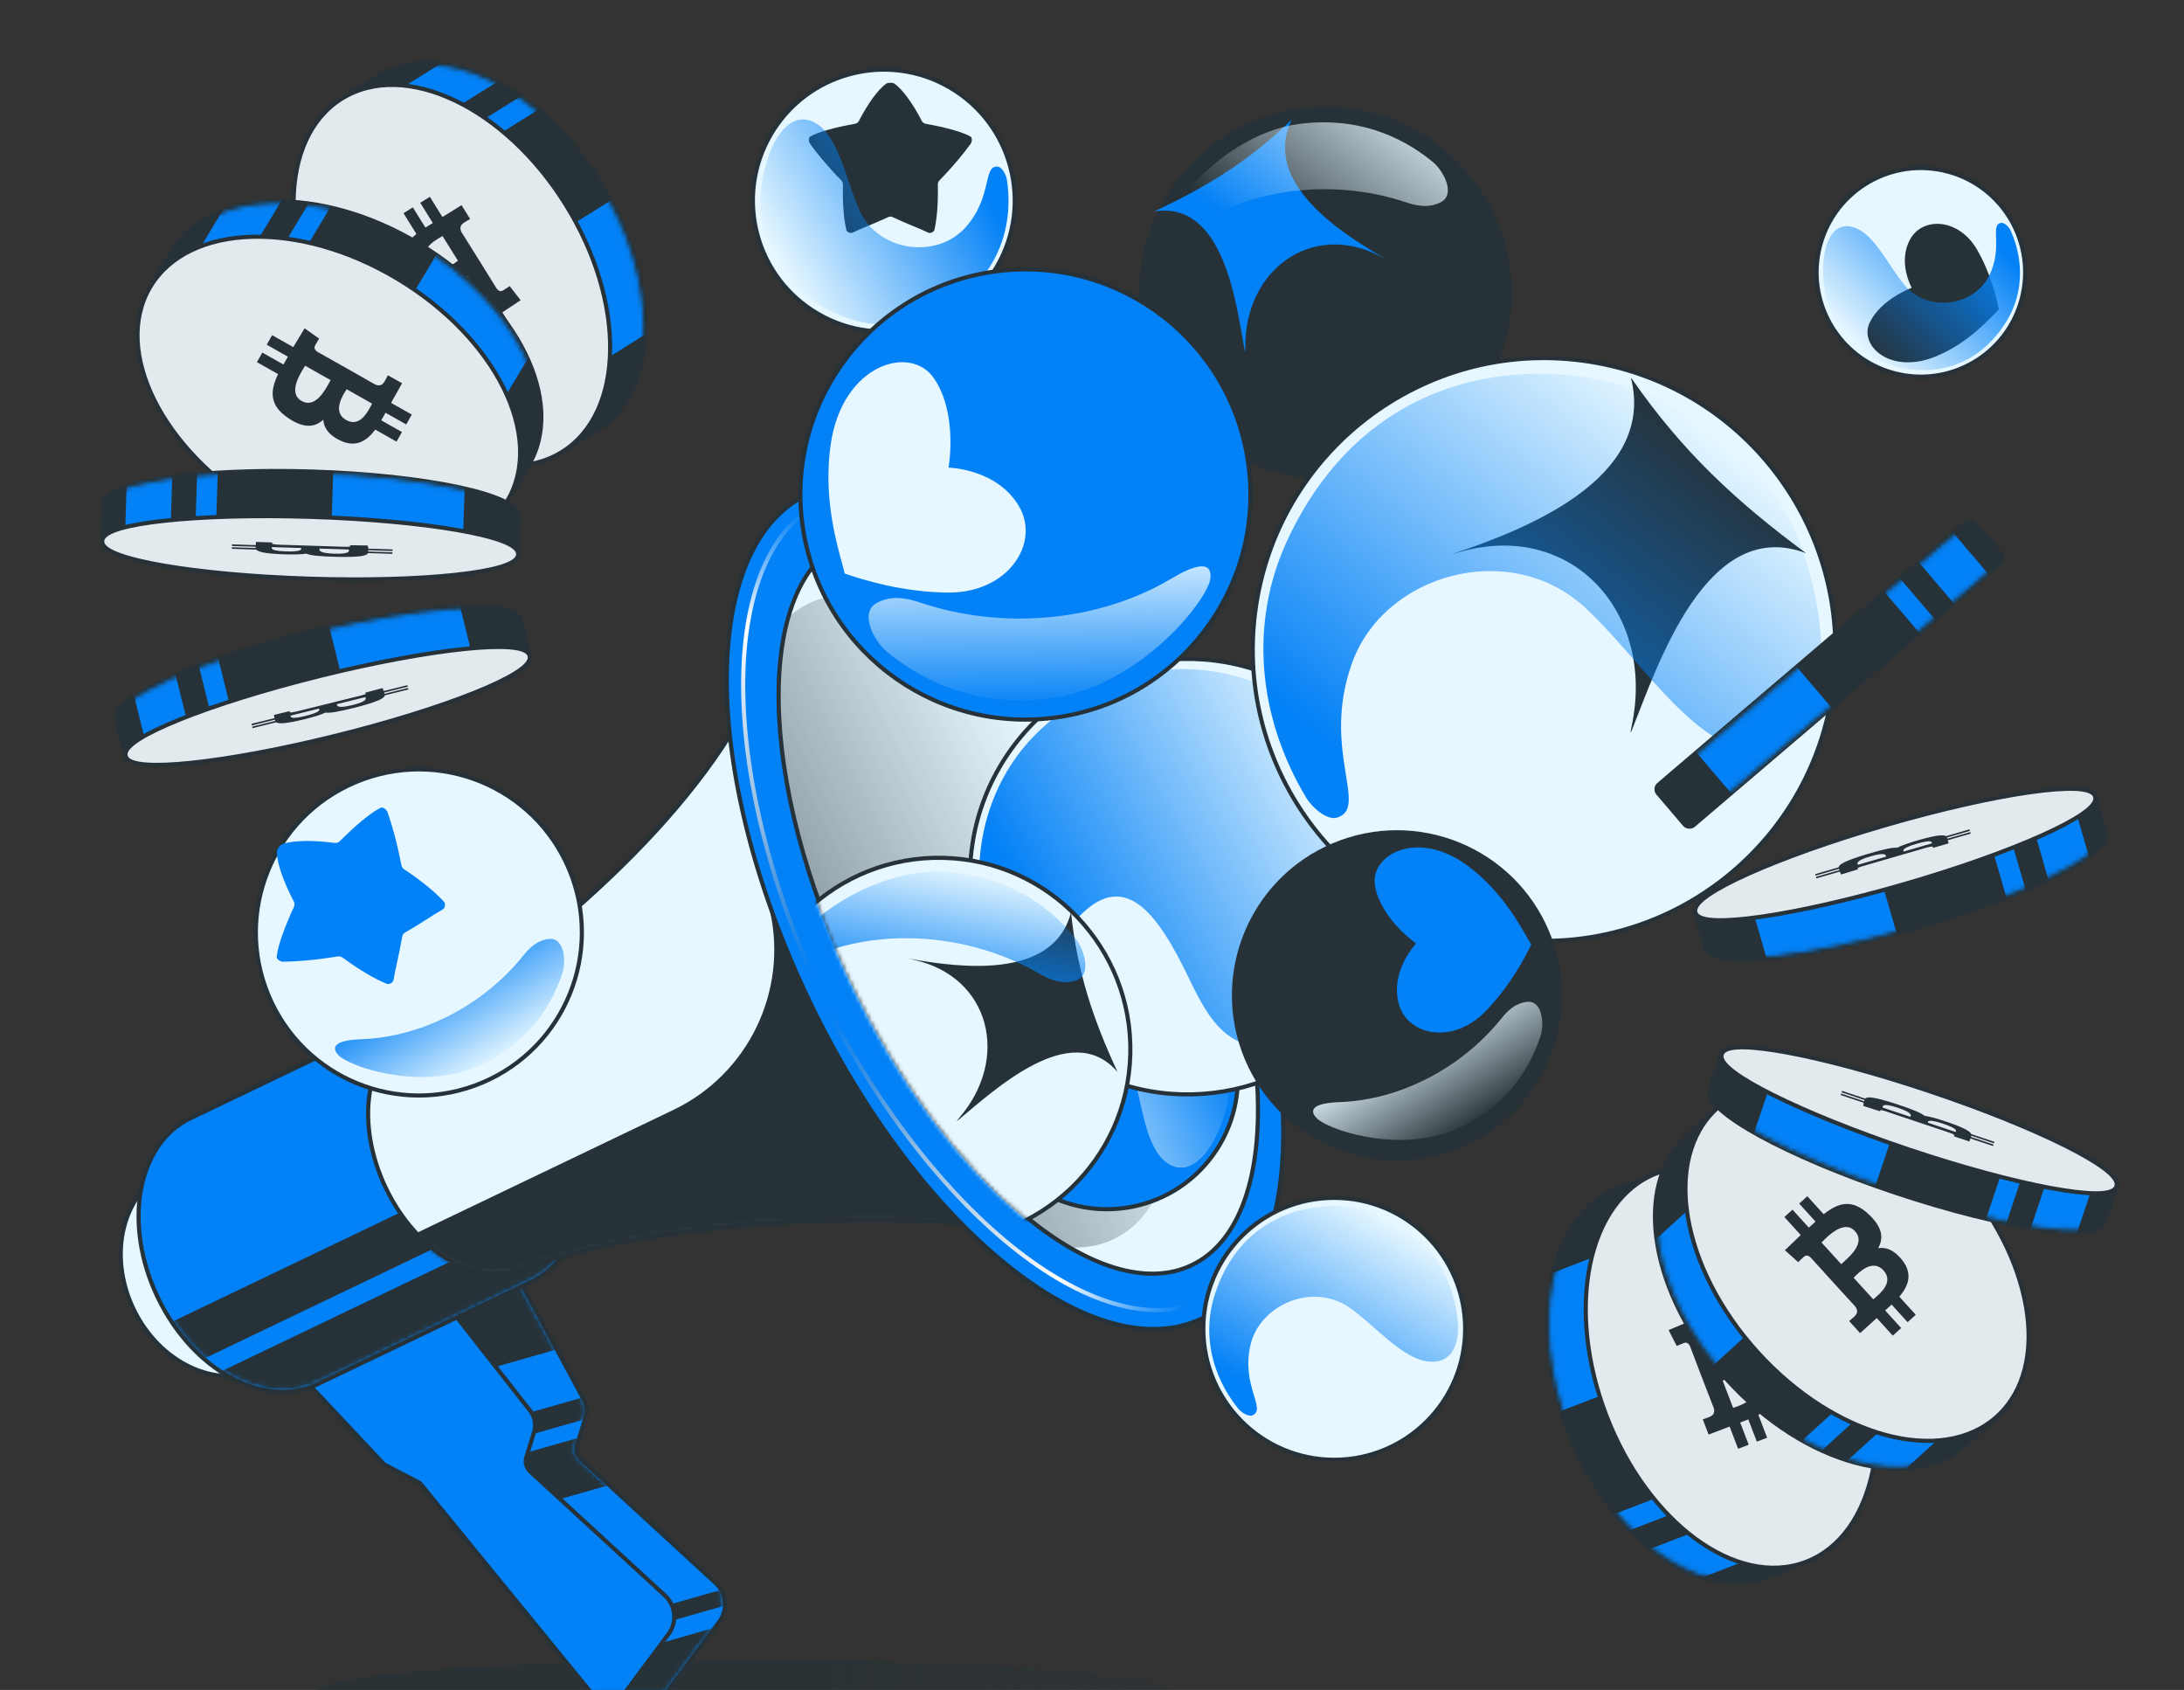 <svg width="530" height="410" viewBox="0 0 530 410" fill="none" xmlns="http://www.w3.org/2000/svg">
<rect x="0" y="0" width="530" height="410" fill="#333333" stroke="none"/>
<g clip-path="url(#clip0_10580_9755)">
<g style="mix-blend-mode:plus-darker" opacity="0.6">
<ellipse cx="7.809" cy="104.118" rx="7.809" ry="104.118" transform="matrix(5.96615e-08 1 1 -5.96615e-08 76.564 402.71)" fill="url(#paint0_linear_10580_9755)"/>
</g>
<g style="mix-blend-mode:plus-darker" opacity="0.1">
<path d="M369.395 389.695C383.622 389.695 396.234 390.534 404.049 391.825C409.013 392.646 414.393 393.283 419.408 392.877C423.878 392.514 429.571 392.297 435.77 392.297C450.145 392.297 461.8 393.463 461.8 394.901C461.799 396.338 450.145 397.503 435.77 397.503C429.572 397.503 423.88 397.286 419.41 396.924C414.394 396.517 409.012 397.155 404.047 397.976C396.231 399.268 383.621 400.107 369.395 400.107C345.676 400.107 326.447 397.776 326.447 394.901C326.447 392.026 345.675 389.695 369.395 389.695Z" fill="url(#paint1_linear_10580_9755)"/>
</g>
<circle cx="321.627" cy="71.037" r="44.69" transform="rotate(-9.957 321.627 71.037)" fill="#263238" stroke="#263238"/>
<path d="M313.402 29.161C306.167 44.479 325.835 56.771 335.886 62.595C336.172 62.759 336.181 62.792 336.169 62.774C335.921 62.648 335.635 62.484 335.109 62.226C318.348 53.47 301.94 65.481 302.204 84.422C302.207 84.939 302.208 85.837 302.028 84.842C300.056 74.165 297.102 48.494 280.064 51.316C292.86 45.314 302.861 39.221 313.343 29.15L313.402 29.161Z" fill="#0381F6"/>
<path d="M315.595 30.033C331.701 28.025 342.472 34.969 347.787 39.36C350.111 41.28 353.56 47.222 349.459 49.158C346.622 50.498 343.87 49.984 341.049 49.04C325.051 43.687 305.978 45.108 291.329 53.839C281.816 59.509 283.641 53.447 283.896 52.801C286.253 46.816 299.311 32.063 315.595 30.033Z" fill="url(#paint2_linear_10580_9755)"/>
<path d="M122.21 304.391L122.302 304.357C122.52 304.301 122.756 304.399 122.866 304.604L141.652 339.522L141.78 339.777C142.353 340.982 142.488 342.35 142.159 343.642L142.081 343.918L140.052 350.508C139.665 351.767 140.035 353.138 141.005 354.03L173.673 384.071L173.915 384.304C176.268 386.682 176.615 390.399 174.745 393.173L174.551 393.447L160.44 412.375C160.376 412.461 160.285 412.525 160.182 412.556L148.147 416.149C147.924 416.215 147.683 416.118 147.569 415.915L114.181 356.774L105.628 352.317C105.571 352.287 105.519 352.245 105.477 352.196L82 324.345C81.9 324.227 81.861 324.07 81.894 323.919C81.926 323.767 82.027 323.639 82.167 323.573L122.21 304.391Z" fill="#0381F6" stroke="#263238" stroke-linejoin="round"/>
<mask id="mask0_10580_9755" style="mask-type:alpha" maskUnits="userSpaceOnUse" x="82" y="304" width="94" height="112">
<path d="M122.214 305.497L140.773 339.995C141.334 341.039 141.482 342.253 141.191 343.396L141.128 343.623L139.098 350.212C138.629 351.738 139.021 353.39 140.105 354.541L140.331 354.764L172.998 384.806C175.201 386.833 175.576 390.156 173.918 392.614L173.751 392.848L159.739 411.643L148.245 415.074L114.982 356.155L114.909 356.025L114.778 355.957L106.179 351.474L83.183 324.194L122.214 305.497Z" fill="#00AAFF" stroke="#263238"/>
</mask>
<g mask="url(#mask0_10580_9755)">
<rect x="124.678" y="353.835" width="24.749" height="12.059" transform="rotate(-15.946 124.678 353.835)" fill="#263238" stroke="#263238"/>
<rect x="159.21" y="390.74" width="20.075" height="2.918" transform="rotate(-15.946 159.21 390.74)" fill="#263238" stroke="#263238"/>
<rect x="138.333" y="405.437" width="39.428" height="13.539" transform="rotate(-15.946 138.333 405.437)" fill="#263238" stroke="#263238"/>
<rect x="120.403" y="345.548" width="24.899" height="4.224" transform="rotate(-15.946 120.403 345.548)" fill="#263238" stroke="#263238"/>
<rect x="102.228" y="311.132" width="38.177" height="24.15" transform="rotate(-15.946 102.228 311.132)" fill="#263238" stroke="#263238"/>
</g>
<path d="M107.415 315.821L107.496 315.791C107.688 315.737 107.898 315.802 108.024 315.963L128.636 342.228L128.844 342.509C129.77 343.85 130.079 345.523 129.696 347.107L129.603 347.445L127.736 353.511C127.349 354.77 127.719 356.14 128.689 357.032L161.357 387.075L161.599 387.308C163.951 389.686 164.299 393.403 162.428 396.176L162.235 396.45L148.124 415.378C148.032 415.501 147.888 415.575 147.734 415.579C147.58 415.582 147.433 415.515 147.336 415.396L101.905 359.799L93.312 355.32C93.263 355.294 93.218 355.26 93.18 355.219L72.523 333.258C72.414 333.141 72.367 332.98 72.396 332.823C72.425 332.667 72.527 332.533 72.671 332.464L107.415 315.821Z" fill="#0381F6" stroke="#263238" stroke-linejoin="round"/>
<path d="M40.777 284.029C51.836 278.732 65.849 285.337 72.16 298.51C78.47 311.683 74.835 326.743 63.776 332.041C52.717 337.339 38.703 330.733 32.392 317.56C26.082 304.387 29.718 289.327 40.777 284.029Z" fill="#E6F7FF" stroke="#263238"/>
<path d="M98.063 246.448C104.586 243.323 112.205 244.175 119.219 247.994C126.234 251.813 132.683 258.615 136.93 267.481C141.176 276.346 142.435 285.634 141.015 293.493C139.595 301.352 135.484 307.823 128.961 310.948L77.14 335.772C70.617 338.897 62.998 338.044 55.984 334.226C48.97 330.407 42.521 323.605 38.274 314.74C34.028 305.875 32.769 296.586 34.189 288.727C35.609 280.868 39.719 274.397 46.242 271.272L98.063 246.448Z" fill="#0381F6" stroke="#263238"/>
<mask id="mask1_10580_9755" style="mask-type:alpha" maskUnits="userSpaceOnUse" x="34" y="245" width="108" height="93">
<path d="M46.676 272.173L98.497 247.349C104.658 244.398 111.932 245.163 118.743 248.872C125.554 252.58 131.864 259.215 136.03 267.912C140.196 276.608 141.411 285.683 140.033 293.314C138.654 300.946 134.691 307.094 128.531 310.045L76.71 334.869C70.549 337.82 63.275 337.054 56.464 333.346C49.654 329.638 43.344 323.004 39.178 314.307C35.012 305.61 33.796 296.535 35.175 288.904C36.554 281.272 40.515 275.124 46.676 272.173Z" fill="#00AAFF" stroke="#263238"/>
</mask>
<g mask="url(#mask1_10580_9755)">
<rect x="40.177" y="321.993" width="76.048" height="10.407" transform="rotate(-25.596 40.177 321.993)" fill="#263238" stroke="#263238"/>
<rect x="48.422" y="335.782" width="115.226" height="21.2" transform="rotate(-25.596 48.422 335.782)" fill="#263238" stroke="#263238"/>
</g>
<path d="M234.959 296.789L234.089 296.715C213.997 295.015 164.508 294.785 127.243 307.429C121.693 310.074 115.154 309.181 109.102 305.702C103.037 302.215 97.411 296.109 93.634 288.224C89.857 280.339 88.625 272.128 89.709 265.216C90.79 258.318 94.194 252.662 99.736 249.994C117.023 239.782 156.704 211.131 177.289 178.178L177.77 177.406L234.959 296.789Z" fill="#E6F7FF" stroke="#263238"/>
<mask id="mask2_10580_9755" style="mask-type:alpha" maskUnits="userSpaceOnUse" x="88" y="176" width="148" height="134">
<path d="M234.95 296.789L234.08 296.715C213.989 295.014 164.5 294.784 127.235 307.429C121.684 310.073 115.146 309.18 109.094 305.701C103.029 302.214 97.403 296.108 93.626 288.223C89.849 280.338 88.616 272.128 89.7 265.216C90.782 258.318 94.185 252.661 99.727 249.994C117.014 239.782 156.696 211.13 177.28 178.177L177.762 177.405L234.95 296.789Z" fill="#00AAFF" stroke="#263238"/>
</mask>
<g mask="url(#mask2_10580_9755)">
<path d="M243.667 303.878L106.073 320.958L96.854 301.713L163.632 269.725C182.009 260.921 191.798 240.592 187.321 220.8L187.096 219.859L183.801 206.649L243.667 303.878Z" fill="#263238" stroke="#263238"/>
</g>
<path d="M196.005 119.893C209.29 113.529 226.623 119.192 243.811 133.147C261.033 147.129 278.266 169.547 291.455 197.08C304.644 224.613 311.314 252.093 311.416 274.275C311.519 296.416 305.068 313.471 291.784 319.835C278.499 326.199 261.166 320.536 243.978 306.581C226.756 292.599 209.523 270.18 196.333 242.647C183.144 215.114 176.475 187.635 176.372 165.453C176.27 143.312 182.72 126.257 196.005 119.893Z" fill="#0381F6" stroke="#263238"/>
<path d="M205.017 131.164C215.955 125.924 230.626 130.769 245.606 143.205C260.549 155.612 275.635 175.454 287.296 199.796C298.957 224.138 304.963 248.328 305.266 267.748C305.57 287.215 300.15 301.684 289.212 306.924C278.274 312.163 263.602 307.319 248.623 294.882C233.68 282.475 218.594 262.634 206.933 238.292C195.273 213.95 189.266 189.759 188.963 170.339C188.659 150.872 194.079 136.403 205.017 131.164Z" fill="#E6F7FF" stroke="#263238"/>
<path d="M190.598 150.464C192.297 148.756 194.219 147.369 196.365 146.341C216.855 136.526 250.009 163.107 270.418 205.712C290.827 248.316 290.762 290.811 270.273 300.626C266.669 302.352 262.672 302.953 258.423 302.538C240.309 291.566 220.814 268.409 206.491 238.508C190.377 204.869 185.016 171.479 190.598 150.464Z" fill="url(#paint3_linear_10580_9755)"/>
<path d="M200.263 243.659C173.934 188.696 173.682 134.036 199.7 121.572" stroke="url(#paint4_linear_10580_9755)" stroke-linecap="round"/>
<path d="M197.731 238.359C224.06 293.322 266.496 327.775 292.514 315.311" stroke="url(#paint5_linear_10580_9755)" stroke-linecap="round"/>
<circle cx="214.48" cy="48.67" r="31.772" transform="rotate(-149.963 214.48 48.67)" fill="#E6F7FF" stroke="#263238"/>
<path d="M217.06 20.29C219.094 21.73 221.554 25.198 223.714 29.367C223.889 29.705 224.234 29.955 224.628 30.03C229.41 30.888 233.523 31.977 235.545 33.148C235.952 33.392 235.908 34.4 235.57 34.869C233.905 37.179 231.288 40.378 227.996 43.752C227.727 44.028 227.57 44.416 227.583 44.779C227.695 49.248 227.376 53.035 226.763 55.752C226.637 56.316 225.736 56.679 225.266 56.447C222.994 55.352 220.196 54.35 216.546 52.647C216.252 52.51 215.889 52.51 215.595 52.647C211.945 54.35 209.154 55.345 206.875 56.447C206.406 56.679 205.504 56.322 205.379 55.752C204.759 53.042 204.446 49.248 204.559 44.779C204.565 44.416 204.409 44.028 204.146 43.752C200.847 40.378 198.236 37.179 196.565 34.863C196.233 34.394 196.183 33.386 196.59 33.142C198.612 31.971 202.731 30.888 207.507 30.024C207.895 29.955 208.246 29.705 208.421 29.361C210.581 25.192 213.047 21.724 215.075 20.284C215.489 20.009 216.64 20.009 217.054 20.284L217.06 20.29Z" fill="#263238"/>
<path d="M242.118 40.431C243.196 40.536 244.173 42.383 244.369 43.699C245.902 54.004 242.687 63.634 235.743 70.073C221.237 83.526 204.665 79.429 194.583 70.908C189.053 66.235 185.888 58.386 185.041 54.48C183.382 46.831 185.985 37.266 188.852 33.024C191.719 28.782 194.983 28.005 198.226 30.06C203.831 33.611 205.469 44.495 208.746 51.358C213.428 61.163 227.359 62.845 234.244 55.233C240.94 47.832 238.458 40.072 242.118 40.431Z" fill="url(#paint6_linear_10580_9755)"/>
<circle cx="323.786" cy="322.382" r="31.772" fill="#E6F7FF" stroke="#263238"/>
<path d="M303.984 343.35C302.998 343.798 301.228 342.688 300.4 341.647C293.914 333.493 291.877 323.547 294.665 314.497C300.49 295.59 316.887 290.841 329.88 293.171C337.006 294.449 343.676 299.659 346.364 302.616C351.629 308.408 354.163 317.991 353.805 323.099C353.446 328.206 351.01 330.512 347.174 330.357C340.543 330.088 333.678 321.486 327.405 317.185C318.444 311.04 305.542 316.558 303.391 326.593C301.3 336.353 307.333 341.828 303.984 343.35Z" fill="url(#paint7_linear_10580_9755)"/>
<circle cx="268.626" cy="261.595" r="31.772" transform="rotate(36.108 268.626 261.595)" fill="#0381F6" stroke="#263238"/>
<path d="M240.272 266.865C239.212 266.646 238.435 264.706 238.38 263.377C237.945 252.967 242.161 243.732 249.746 238.063C265.594 226.22 281.64 232.047 290.764 241.586C295.769 246.818 298.086 254.958 298.515 258.931C299.356 266.713 295.756 275.949 292.456 279.864C289.157 283.779 285.829 284.207 282.822 281.82C277.623 277.695 277.146 266.7 274.613 259.529C270.995 249.283 257.319 246.138 249.668 252.978C242.227 259.63 243.874 267.609 240.272 266.865Z" fill="url(#paint8_linear_10580_9755)"/>
<circle cx="466.147" cy="66.073" r="25.304" transform="rotate(-165 466.147 66.073)" fill="#E6F7FF" stroke="#263238"/>
<path d="M463.573 57.996C460.424 63.622 463.922 69.817 463.922 69.817C463.922 69.817 456.408 72.583 453.712 78.3C451.078 83.855 458.728 90.948 469.673 86.506C477.978 83.141 483.078 76.943 485.07 75.07C484.497 72.209 483.106 66.33 479.769 60.55C475.368 52.938 466.638 52.522 463.573 57.996Z" fill="#263238"/>
<path d="M485.623 54.075C486.471 53.934 487.599 55.147 488.02 56.115C491.315 63.693 490.834 71.732 486.84 78.093C478.496 91.382 464.959 91.654 455.483 87.202C450.285 84.76 446.245 79.399 444.793 76.582C441.948 71.064 441.974 63.202 443.297 59.362C444.62 55.523 446.96 54.256 449.867 55.163C454.892 56.73 458.386 64.73 462.308 69.312C467.913 75.86 478.93 74.281 482.638 67.034C486.244 59.986 482.746 54.553 485.623 54.075Z" fill="url(#paint9_linear_10580_9755)"/>
<circle cx="437.126" cy="323.298" r="19.905" transform="rotate(-48.727 437.126 323.298)" fill="#0381F6" stroke="#263238"/>
<path d="M454.516 311.69C454.598 313.291 453.824 315.912 452.577 318.661C452.476 318.884 452.486 319.157 452.605 319.386C454.073 322.143 455.158 324.654 455.37 326.141C455.409 326.443 454.882 326.822 454.511 326.838C452.682 326.915 450.026 326.865 447.012 326.543C446.766 326.516 446.508 326.592 446.329 326.742C444.116 328.576 442.076 329.921 440.46 330.691C440.125 330.852 439.584 330.541 439.514 330.211C439.164 328.628 438.557 326.816 437.967 324.296C437.919 324.092 437.775 323.909 437.588 323.815C435.277 322.648 433.664 321.634 432.202 320.921C431.898 320.775 431.72 320.178 431.958 319.889C433.081 318.498 434.873 316.832 437.176 315.111C437.361 314.97 437.495 314.737 437.53 314.495C437.923 311.487 438.501 308.896 439.006 307.131C439.112 306.777 439.601 306.351 439.886 306.459C441.281 307.015 443.466 308.665 445.801 310.735C445.99 310.904 446.256 310.981 446.5 310.933C449.465 310.366 452.197 310.233 453.731 310.686C454.034 310.785 454.492 311.367 454.517 311.685L454.516 311.69Z" fill="#263238"/>
<path d="M438.798 341.118C438.603 341.761 437.361 342.132 436.537 342.092C430.079 341.779 424.607 338.658 421.527 333.653C415.094 323.198 419.591 313.606 425.996 308.501C429.509 305.7 434.669 304.723 437.149 304.679C442.005 304.595 447.511 307.336 449.747 309.593C451.982 311.851 452.06 313.931 450.418 315.657C447.578 318.639 440.756 318.32 436.183 319.485C429.648 321.149 426.94 329.424 430.741 334.535C434.436 339.505 439.459 338.933 438.798 341.118Z" fill="url(#paint10_linear_10580_9755)"/>
<circle cx="288.217" cy="212.686" r="52.817" transform="rotate(30 288.217 212.686)" fill="#E6F7FF" stroke="#263238"/>
<path d="M241.989 226.5C240.186 226.325 238.549 223.236 238.22 221.036C235.644 203.797 241.013 187.683 252.622 176.903C276.875 154.382 304.605 161.218 321.481 175.462C330.737 183.274 336.04 196.402 337.462 202.935C340.245 215.73 335.9 231.734 331.109 238.834C326.317 245.934 317.946 256.017 308.063 254.712C297.895 253.369 294.139 249.073 288.65 237.595C280.806 221.196 272.703 210.346 261.193 223.087C249.999 235.477 248.113 227.096 241.989 226.5Z" fill="url(#paint11_linear_10580_9755)"/>
<circle cx="374.709" cy="157.571" r="70.692" transform="rotate(7.572 374.709 157.571)" fill="#E6F7FF" stroke="#263238"/>
<path d="M395.81 91.756C401.917 116.43 369.346 128.689 352.837 134.281C352.367 134.438 352.345 134.483 352.367 134.46C352.77 134.348 353.24 134.192 354.09 133.968C381.337 126.049 401.917 148.576 395.922 176.36C395.765 177.12 395.497 178.44 396.056 177.031C402.118 161.908 414.064 125.02 438.291 134.214C421.245 121.597 408.337 109.674 395.9 91.756L395.81 91.756Z" fill="#263238"/>
<path d="M324.448 198.366C322.122 199.071 318.511 196.079 316.976 193.518C304.957 173.457 303.367 150.724 312.247 131.413C330.798 91.069 368.688 85.352 396.907 94.379C412.385 99.33 425.683 112.896 430.789 120.27C440.791 134.714 443.595 156.786 441.287 168.044C438.978 179.302 432.876 183.713 424.387 182.232C409.713 179.673 396.982 158.503 384.298 147.078C366.177 130.755 335.838 139.215 328.084 160.909C320.545 182.004 332.348 195.97 324.448 198.366Z" fill="url(#paint12_linear_10580_9755)"/>
<circle cx="39.04" cy="39.04" r="39.54" transform="matrix(0.922 -0.388 -0.388 -0.922 318.162 292.62)" fill="#263238" stroke="#263238"/>
<path d="M339.429 243.457C337.326 235.463 343.655 228.896 343.655 228.896C343.655 228.896 335.216 223.052 333.705 215.091C332.217 207.35 343.988 201.001 356.149 210.026C365.377 216.868 369.719 226.197 371.591 229.162C369.961 232.529 366.348 239.38 360.352 245.483C352.447 253.52 341.477 251.234 339.429 243.457Z" fill="#0381F6"/>
<path d="M354.443 273.47C367.369 267.263 372.052 256.955 373.902 251.152C374.711 248.614 374.433 242.552 370.461 243.073C367.713 243.434 365.913 245.131 364.269 247.181C354.942 258.805 340.091 266.867 325.034 267.383C315.256 267.717 319.509 271.349 320.008 271.707C324.62 275.027 341.374 279.746 354.443 273.47Z" fill="url(#paint13_linear_10580_9755)"/>
<circle cx="39.04" cy="39.04" r="39.54" transform="matrix(0.922 -0.388 -0.388 -0.922 80.799 277.361)" fill="#E6F7FF" stroke="#263238"/>
<path d="M68.476 204.802C71.136 203.844 75.959 203.807 81.239 204.504C81.667 204.56 82.123 204.402 82.449 204.084C86.351 200.192 90.034 197.073 92.435 195.952C92.926 195.732 93.835 196.427 94.053 197.046C95.121 200.094 96.398 204.604 97.399 209.857C97.481 210.287 97.74 210.684 98.086 210.908C102.317 213.704 105.633 216.459 107.762 218.793C108.205 219.275 107.957 220.35 107.437 220.636C104.943 222.039 102.196 223.992 98.243 226.281C97.924 226.466 97.688 226.803 97.625 227.166C96.841 231.666 95.954 234.91 95.5 237.744C95.411 238.331 94.494 238.938 93.883 238.685C90.959 237.502 87.227 235.331 83.143 232.325C82.809 232.084 82.346 231.978 81.919 232.043C76.64 232.922 71.97 233.274 68.73 233.326C68.078 233.33 67.108 232.722 67.145 232.185C67.369 229.545 69.035 225.01 71.331 220.006C71.519 219.601 71.514 219.112 71.307 218.725C68.831 214.011 67.206 209.465 67.183 206.644C67.195 206.081 67.942 205.01 68.466 204.804L68.476 204.802Z" fill="#0381F6"/>
<path d="M117.079 258.21C130.005 252.003 134.689 241.696 136.539 235.892C137.348 233.355 137.07 227.292 133.097 227.813C130.349 228.174 128.55 229.872 126.905 231.921C117.578 243.546 102.728 251.608 87.671 252.123C77.892 252.458 82.146 256.089 82.644 256.448C87.257 259.767 104.01 264.486 117.079 258.21Z" fill="url(#paint14_linear_10580_9755)"/>
<mask id="mask3_10580_9755" style="mask-type:alpha" maskUnits="userSpaceOnUse" x="188" y="93" width="172" height="217">
<path d="M205.018 131.163C216.257 125.779 247.937 109.376 279.728 100.404C295.626 95.918 311.503 93.304 324.838 94.833C338.154 96.359 348.881 102.003 354.628 113.999C360.401 126.051 360.644 143.448 357.343 163.018C354.044 182.567 347.225 204.198 338.969 224.655C330.714 245.11 321.03 264.375 312.013 279.191C307.505 286.6 303.167 292.888 299.264 297.654C295.347 302.437 291.911 305.631 289.213 306.923C278.275 312.163 263.603 307.318 248.624 294.881C233.681 282.475 218.595 262.634 206.934 238.292C195.274 213.95 189.267 189.76 188.964 170.34C188.661 150.873 194.08 136.403 205.018 131.163Z" fill="#E6F7FF" stroke="#263238"/>
</mask>
<g mask="url(#mask3_10580_9755)">
<circle cx="227.804" cy="254.613" r="46.506" transform="rotate(1.439 227.804 254.613)" fill="#E6F7FF" stroke="#263238"/>
<path d="M259.872 221.456C255.531 237.928 232.438 234.666 220.933 232.648C220.606 232.589 220.578 232.608 220.599 232.602C220.872 232.666 221.198 232.725 221.77 232.867C240.337 236.969 245.198 256.831 232.741 271.241C232.405 271.638 231.823 272.328 232.604 271.679C241.03 264.735 259.913 246.884 271.203 260.078C265.235 247.18 261.478 236.019 259.924 221.485L259.872 221.456Z" fill="#263238"/>
<path d="M230.081 211.524C246.932 212.788 256.496 222.09 261.017 227.665C262.994 230.103 265.292 236.876 260.708 238.008C257.537 238.792 254.834 237.701 252.15 236.158C236.923 227.404 217.165 224.931 200.419 230.828C189.544 234.658 192.653 228.847 193.047 228.24C196.684 222.617 213.045 210.247 230.081 211.524Z" fill="url(#paint15_linear_10580_9755)"/>
</g>
<path d="M428.94 382.503C420.478 385.754 410.823 383.313 402.09 376.883C393.352 370.448 385.473 359.981 380.493 347.016C375.513 334.052 374.357 321.001 376.54 310.371C378.722 299.748 384.26 291.471 392.722 288.221L402.524 284.455L403.488 286.966C417.94 288.705 433.246 303.08 441.17 323.708C449.094 344.336 447.349 365.261 437.778 376.228L438.742 378.738L428.94 382.503Z" fill="#263238" stroke="#263238"/>
<mask id="mask4_10580_9755" style="mask-type:alpha" maskUnits="userSpaceOnUse" x="375" y="285" width="71" height="99">
<path d="M402.772 287.89L403.075 287.923C417.092 289.438 432.325 303.472 440.236 324.066C448.148 344.661 446.227 365.284 436.83 375.793L436.627 376.021L437.45 378.163L428.582 381.57C420.547 384.657 411.252 382.386 402.684 376.077C394.121 369.772 386.348 359.471 381.426 346.658C376.504 333.844 375.381 320.989 377.52 310.572C379.661 300.15 385.046 292.241 393.081 289.154L401.949 285.747L402.772 287.89Z" fill="#263238" stroke="#263238"/>
</mask>
<g mask="url(#mask4_10580_9755)">
<path d="M429.769 376.293L394.296 389.92L390.351 379.652L425.824 366.025L429.769 376.293Z" fill="#0381F6"/>
<path d="M406.238 331.77L370.765 345.397L359.29 315.525L394.763 301.898L406.238 331.77Z" fill="#0381F6"/>
<path d="M380.732 376.919L416.204 363.293L414.412 358.625L378.939 372.252L380.732 376.919Z" fill="#0381F6"/>
</g>
<path d="M438.275 378.917C429.813 382.168 420.158 379.728 411.425 373.297C402.687 366.862 394.808 356.395 389.828 343.43C384.847 330.466 383.692 317.415 385.875 306.786C388.057 296.162 393.595 287.885 402.057 284.635C410.52 281.384 420.174 283.824 428.907 290.255C437.645 296.69 445.525 307.157 450.505 320.122C455.485 333.086 456.64 346.137 454.457 356.766C452.275 367.39 446.738 375.667 438.275 378.917Z" fill="#E3EAED" stroke="#263238"/>
<path fill-rule="evenodd" clip-rule="evenodd" d="M426.715 343.264C429.788 341.587 431.814 339.273 430.566 335.183C429.642 332.207 428.071 330.828 426.199 330.429C428.305 328.683 429.04 326.2 427.102 322.061C424.683 316.873 421.197 316.621 416.862 317.952L414.754 312.443L412.265 313.394L414.374 318.903C414.105 319.012 413.819 319.116 413.524 319.222C413.132 319.364 412.728 319.512 412.33 319.683L410.222 314.174L407.738 315.125L409.847 320.634L404.925 322.677L406.888 326.539C406.888 326.539 408.746 325.763 408.722 325.803C409.415 325.542 409.875 326.125 410.093 326.543L413.47 335.372L415.902 341.644C416.079 342.328 416.051 343.242 415.044 343.655C415.124 343.703 413.221 344.353 413.221 344.353L414.631 348.041L419.732 346.095L421.797 351.49L424.365 350.509L422.3 345.114C422.804 344.941 423.29 344.747 423.783 344.552L424.271 344.359L426.335 349.755L428.836 348.799L426.715 343.264ZM418.046 334.948L418.169 334.896C419.646 334.224 424.029 332.24 425.442 335.906C426.775 339.394 422.917 340.746 421.127 341.376C420.913 341.45 420.73 341.513 420.588 341.57L418.045 334.949L418.046 334.948ZM414.105 324.059L413.891 324.154L416.434 330.776C416.591 330.71 416.79 330.639 417.022 330.555C419.13 329.785 423.837 328.068 422.467 324.563C421.094 320.92 415.927 323.242 414.105 324.059Z" fill="#263238"/>
<path d="M477.238 350.346C470.533 356.447 460.651 357.677 450.179 354.855C439.702 352.031 428.56 345.137 419.214 334.865C409.868 324.593 404.054 312.851 402.23 302.154C400.407 291.463 402.562 281.741 409.268 275.64L417.034 268.574L418.844 270.563C432.942 266.938 452.421 274.777 467.292 291.121C482.163 307.466 488.133 327.598 483.195 341.291L485.005 343.28L477.238 350.346Z" fill="#263238" stroke="#263238"/>
<mask id="mask5_10580_9755" style="mask-type:alpha" maskUnits="userSpaceOnUse" x="402" y="269" width="83" height="87">
<path d="M418.512 271.684L418.807 271.605C432.417 267.929 451.705 275.476 466.552 291.794C481.399 308.113 487.096 328.026 482.155 341.23L482.048 341.516L483.592 343.213L476.565 349.607C470.199 355.399 460.713 356.658 450.44 353.889C440.173 351.122 429.191 344.345 419.954 334.192C410.716 324.039 405.004 312.468 403.216 301.986C401.427 291.497 403.574 282.173 409.941 276.38L416.967 269.987L418.512 271.684Z" fill="#263238" stroke="#263238"/>
</mask>
<g mask="url(#mask5_10580_9755)">
<path d="M475.756 344.259L447.649 369.832L440.246 361.696L468.353 336.123L475.756 344.259Z" fill="#0381F6"/>
<path d="M437.669 311.314L409.562 336.887L388.027 313.218L416.134 287.645L437.669 311.314Z" fill="#0381F6"/>
<path d="M430.291 362.642L458.398 337.069L455.033 333.37L426.926 358.943L430.291 362.642Z" fill="#0381F6"/>
</g>
<path d="M484.635 343.616C477.93 349.717 468.048 350.947 457.576 348.125C447.098 345.301 435.957 338.408 426.611 328.135C417.264 317.863 411.451 306.122 409.626 295.424C407.803 284.734 409.959 275.011 416.664 268.91C423.37 262.81 433.252 261.579 443.723 264.402C454.201 267.226 465.342 274.119 474.689 284.392C484.035 294.664 489.849 306.405 491.673 317.103C493.496 327.793 491.34 337.516 484.635 343.616Z" fill="#E3EAED" stroke="#263238"/>
<path fill-rule="evenodd" clip-rule="evenodd" d="M460.921 314.591C463.177 311.913 464.225 309.021 461.577 305.664C459.635 303.225 457.672 302.511 455.783 302.819C457.111 300.427 456.894 297.846 453.586 294.694C449.449 290.737 446.109 291.768 442.553 294.582L438.589 290.214L436.615 292.003L440.58 296.371C440.368 296.57 440.14 296.771 439.903 296.977C439.59 297.251 439.267 297.536 438.959 297.839L434.994 293.472L433.025 295.26L436.99 299.628L433.145 303.317L436.376 306.203C436.376 306.203 437.825 304.806 437.818 304.852C438.369 304.357 439.009 304.734 439.364 305.043L445.715 312.044L450.258 317.006C450.671 317.58 450.977 318.442 450.189 319.192C450.281 319.207 448.744 320.503 448.744 320.503L451.396 323.429L455.443 319.763L459.325 324.041L461.362 322.195L457.479 317.917C457.886 317.573 458.268 317.216 458.657 316.855L459.042 316.498L462.923 320.777L464.907 318.979L460.921 314.591ZM449.826 309.989L449.921 309.895C451.054 308.733 454.417 305.294 457.065 308.197C459.573 310.963 456.469 313.623 455.029 314.86C454.858 315.007 454.709 315.132 454.598 315.236L449.824 309.99L449.826 309.989ZM442.201 301.273L442.036 301.44L446.809 306.686C446.931 306.568 447.091 306.429 447.277 306.267C448.961 304.784 452.724 301.475 450.175 298.707C447.573 295.811 443.601 299.85 442.201 301.273Z" fill="#263238"/>
<path d="M510.742 296.369C510.48 297.15 509.806 297.697 508.922 298.069C508.035 298.442 506.864 298.672 505.469 298.782C502.673 299.004 498.851 298.756 494.288 298.089C485.154 296.754 472.951 293.73 459.839 289.339C446.728 284.947 435.165 280.011 427.069 275.575C423.025 273.359 419.825 271.255 417.727 269.394C416.679 268.465 415.883 267.577 415.4 266.744C414.918 265.915 414.709 265.073 414.971 264.292L417.988 255.284L513.759 287.361L510.742 296.369Z" fill="#263238" stroke="#263238"/>
<mask id="mask6_10580_9755" style="mask-type:alpha" maskUnits="userSpaceOnUse" x="415" y="255" width="99" height="44">
<path d="M509.794 296.051C509.66 296.449 509.286 296.831 508.535 297.147C507.787 297.462 506.735 297.679 505.39 297.786C502.703 297.999 498.966 297.762 494.432 297.099C485.372 295.775 473.23 292.769 460.157 288.39C447.084 284.012 435.58 279.098 427.551 274.698C423.532 272.496 420.406 270.434 418.39 268.646C417.38 267.751 416.672 266.944 416.264 266.242C415.855 265.538 415.786 265.007 415.919 264.609L418.619 256.55L512.493 287.991L509.794 296.051Z" fill="#263238" stroke="#263238"/>
</mask>
<g mask="url(#mask6_10580_9755)">
<path d="M512.831 272.813L500.763 308.846L490.332 305.352L502.401 269.319L512.831 272.813Z" fill="#0381F6"/>
<path d="M463.514 262.623L451.446 298.655L421.103 288.492L433.171 252.46L463.514 262.623Z" fill="#0381F6"/>
<path d="M482.102 311.032L494.171 275L489.43 273.412L477.361 309.444L482.102 311.032Z" fill="#0381F6"/>
</g>
<path d="M513.6 287.835C513.365 288.537 512.67 288.94 511.851 289.172C511.009 289.411 509.884 289.516 508.533 289.512C505.823 289.502 502.078 289.049 497.576 288.211C488.565 286.533 476.44 283.298 463.333 278.908C450.225 274.518 438.598 269.797 430.395 265.709C426.296 263.667 423.033 261.773 420.864 260.148C419.783 259.338 418.948 258.577 418.42 257.878C417.906 257.2 417.594 256.46 417.829 255.758C418.064 255.056 418.759 254.653 419.578 254.421C420.42 254.181 421.545 254.076 422.897 254.081C425.606 254.091 429.352 254.544 433.853 255.382C442.865 257.06 454.989 260.295 468.097 264.685C481.204 269.075 492.831 273.796 501.035 277.884C505.133 279.926 508.396 281.82 510.565 283.444C511.646 284.255 512.481 285.016 513.01 285.714C513.523 286.393 513.835 287.133 513.6 287.835Z" fill="#E3EAED" stroke="#263238"/>
<path fill-rule="evenodd" clip-rule="evenodd" d="M478.382 275.136C478.1 274.519 476.864 273.695 472.833 272.3C469.893 271.284 468.095 270.828 467.033 270.714C466.321 270.085 464.444 269.219 460.107 267.815C454.674 266.055 453.123 266.013 452.621 266.526L447.028 264.652L446.903 265.011L452.496 266.886C452.487 266.926 452.469 266.966 452.448 267.006C452.422 267.06 452.396 267.116 452.392 267.18L446.799 265.306L446.676 265.665L452.269 267.54L452.162 268.306L456.268 269.614C456.268 269.614 456.304 269.323 456.33 269.337C456.368 269.239 457.051 269.434 457.497 269.575L466.46 272.579L472.84 274.713C473.502 274.947 474.286 275.263 474.259 275.418C474.331 275.433 474.168 275.681 474.168 275.681L477.912 276.937L478.172 276.201L483.649 278.036L483.779 277.666L478.301 275.83C478.344 275.764 478.36 275.691 478.38 275.617L478.399 275.545L483.877 277.381L484.003 277.02L478.382 275.136ZM467.842 272.376L467.843 272.356C467.824 272.106 467.776 271.366 471.502 272.613C475.043 273.8 474.742 274.315 474.605 274.555C474.588 274.583 474.572 274.607 474.567 274.629L467.841 272.376L467.842 272.376ZM456.873 268.668L456.874 268.704L463.6 270.956C463.603 270.932 463.617 270.905 463.633 270.873C463.769 270.58 464.078 269.929 460.508 268.737C456.818 267.497 456.86 268.363 456.873 268.668Z" fill="#263238"/>
<path d="M510.945 201.913C511.174 202.704 510.93 203.536 510.415 204.345C509.897 205.157 509.065 206.012 507.981 206.897C505.807 208.669 502.522 210.639 498.39 212.686C490.118 216.784 478.362 221.238 465.08 225.084C451.798 228.93 439.481 231.448 430.299 232.404C425.712 232.882 421.883 232.972 419.099 232.635C417.709 232.467 416.549 232.189 415.678 231.779C414.81 231.371 414.159 230.797 413.93 230.006L411.288 220.881L508.302 192.787L510.945 201.913Z" fill="#263238" stroke="#263238"/>
<mask id="mask7_10580_9755" style="mask-type:alpha" maskUnits="userSpaceOnUse" x="411" y="193" width="100" height="40">
<path d="M509.984 202.191C510.101 202.593 510.01 203.121 509.572 203.808C509.136 204.492 508.394 205.269 507.348 206.122C505.26 207.825 502.052 209.756 497.946 211.79C489.741 215.854 478.044 220.289 464.802 224.124C451.559 227.959 439.302 230.461 430.196 231.409C425.638 231.884 421.895 231.966 419.219 231.642C417.879 231.48 416.838 231.22 416.103 230.874C415.366 230.528 415.007 230.13 414.891 229.728L412.527 221.563L507.62 194.026L509.984 202.191Z" fill="#263238" stroke="#263238"/>
</mask>
<g mask="url(#mask7_10580_9755)">
<path d="M499.264 181.35L509.834 217.85L499.268 220.91L488.698 184.41L499.264 181.35Z" fill="#0381F6"/>
<path d="M452.906 201.021L463.476 237.521L432.739 246.422L422.169 209.922L452.906 201.021Z" fill="#0381F6"/>
<path d="M495.73 230.263L485.16 193.763L480.358 195.154L490.927 231.654L495.73 230.263Z" fill="#0381F6"/>
</g>
<path d="M508.441 193.268C508.647 193.979 508.304 194.705 507.764 195.362C507.207 196.038 506.341 196.764 505.227 197.529C502.993 199.062 499.655 200.82 495.476 202.691C487.11 206.437 475.298 210.674 462.02 214.518C448.743 218.363 436.495 221.094 427.422 222.398C422.889 223.05 419.128 223.348 416.421 223.246C415.07 223.195 413.95 223.043 413.119 222.769C412.311 222.503 411.633 222.072 411.427 221.361C411.221 220.65 411.564 219.923 412.105 219.267C412.661 218.591 413.527 217.864 414.641 217.1C416.875 215.566 420.213 213.809 424.393 211.937C432.758 208.192 444.571 203.955 457.848 200.11C471.125 196.266 483.374 193.535 492.446 192.23C496.979 191.579 500.74 191.281 503.448 191.383C504.798 191.434 505.918 191.586 506.749 191.86C507.557 192.126 508.235 192.556 508.441 193.268Z" fill="#E3EAED" stroke="#263238"/>
<path fill-rule="evenodd" clip-rule="evenodd" d="M472.252 202.856C471.669 202.509 470.184 202.534 466.075 203.679C463.08 204.516 461.341 205.164 460.403 205.674C459.459 205.562 457.423 205.917 453.058 207.23C447.588 208.873 446.288 209.72 446.168 210.427L440.501 212.067L440.603 212.434L446.269 210.794C446.285 210.833 446.292 210.876 446.298 210.921C446.307 210.98 446.317 211.041 446.351 211.096L440.685 212.736L440.788 213.101L446.454 211.461L446.802 212.153L450.923 210.893C450.923 210.893 450.787 210.633 450.817 210.63C450.792 210.527 451.465 210.299 451.912 210.162L460.992 207.535L467.453 205.66C468.131 205.476 468.955 205.29 469.022 205.433C469.09 205.404 469.097 205.701 469.097 205.701L472.89 204.604L472.685 203.851L478.234 202.245L478.129 201.867L472.58 203.472C472.578 203.394 472.55 203.324 472.524 203.253L472.499 203.182L478.048 201.577L477.946 201.208L472.252 202.856ZM462.013 206.581L462.003 206.564C461.845 206.369 461.385 205.788 465.159 204.694C468.746 203.657 468.791 204.251 468.815 204.526C468.817 204.559 468.818 204.588 468.826 204.608L462.013 206.581L462.013 206.581ZM450.883 209.771L450.904 209.799L457.717 207.826C457.705 207.804 457.702 207.774 457.697 207.739C457.643 207.421 457.525 206.71 453.911 207.759C450.171 208.839 450.698 209.528 450.883 209.771Z" fill="#263238"/>
<rect x="0.705" y="0.056" width="13" height="101" rx="1.5" transform="matrix(-0.649 -0.761 -0.761 0.649 487.173 136.154)" fill="#263238" stroke="#263238"/>
<mask id="mask8_10580_9755" style="mask-type:alpha" maskUnits="userSpaceOnUse" x="402" y="126" width="84" height="75">
<rect x="-0.705" y="-0.056" width="11" height="99" rx="0.5" transform="matrix(-0.649 -0.761 -0.761 0.649 484.763 135.043)" fill="#263238" stroke="#263238"/>
</mask>
<g mask="url(#mask8_10580_9755)">
<path d="M493.2 151.776L468.533 122.87L460.165 130.01L484.832 158.916L493.2 151.776Z" fill="#0381F6"/>
<path d="M451.271 179.668L426.604 150.763L402.262 171.535L426.929 200.44L451.271 179.668Z" fill="#0381F6"/>
<path d="M450.408 127.82L475.075 156.726L471.272 159.971L446.605 131.065L450.408 127.82Z" fill="#0381F6"/>
</g>
<path d="M91.421 18.65C99.113 13.853 109.055 14.418 118.849 19.076C128.649 23.736 138.371 32.519 145.72 44.303C153.069 56.087 156.679 68.682 156.552 79.533C156.425 90.377 152.558 99.554 144.866 104.351L135.956 109.907L134.533 107.625C120.014 108.659 102.26 97.449 90.566 78.698C78.873 59.948 76.617 39.072 83.934 26.488L82.511 24.207L91.421 18.65Z" fill="#263238" stroke="#263238"/>
<mask id="mask9_10580_9755" style="mask-type:alpha" maskUnits="userSpaceOnUse" x="80" y="15" width="77" height="95">
<path d="M135.061 106.582L134.757 106.607C120.708 107.779 103.089 96.889 91.415 78.169C79.74 59.449 77.714 38.836 84.947 26.735L85.103 26.473L83.889 24.526L91.95 19.499C99.254 14.944 108.81 15.41 118.419 19.979C128.022 24.545 137.608 33.185 144.872 44.832C152.135 56.479 155.676 68.888 155.552 79.521C155.427 90.16 151.641 98.948 144.337 103.502L136.276 108.53L135.061 106.582Z" fill="#263238" stroke="#263238"/>
</mask>
<g mask="url(#mask9_10580_9755)">
<path d="M91.785 24.905L124.029 4.797L129.85 14.13L97.606 34.239L91.785 24.905Z" fill="#0381F6"/>
<path d="M123.335 64.156L155.578 44.048L172.512 71.2L140.268 91.308L123.335 64.156Z" fill="#0381F6"/>
<path d="M139.813 14.988L107.569 35.096L110.215 39.339L142.459 19.231L139.813 14.988Z" fill="#0381F6"/>
</g>
<path d="M82.936 23.942C90.628 19.145 100.57 19.71 110.364 24.367C120.164 29.027 129.886 37.81 137.235 49.594C144.584 61.379 148.194 73.973 148.067 84.824C147.94 95.669 144.073 104.846 136.381 109.643C128.689 114.44 118.746 113.875 108.952 109.217C99.152 104.557 89.43 95.774 82.081 83.99C74.732 72.206 71.122 59.611 71.249 48.76C71.376 37.916 75.243 28.739 82.936 23.942Z" fill="#E3EAED" stroke="#263238"/>
<path fill-rule="evenodd" clip-rule="evenodd" d="M101.049 56.755C98.35 58.985 96.799 61.641 98.801 65.419C100.273 68.167 102.076 69.223 103.99 69.259C102.254 71.373 102.003 73.951 104.692 77.646C108.051 82.282 111.521 81.867 115.524 79.738L118.64 84.747L120.902 83.342L117.787 78.333C118.031 78.175 118.292 78.018 118.561 77.859C118.919 77.644 119.288 77.423 119.646 77.18L122.761 82.188L125.019 80.783L121.904 75.774L126.349 72.835L123.689 69.416C123.689 69.416 122.012 70.53 122.028 70.486C121.397 70.874 120.835 70.388 120.541 70.02L115.551 61.992L111.973 56.294C111.67 55.656 111.523 54.754 112.434 54.157C112.346 54.125 114.091 53.126 114.091 53.126L112.008 49.772L107.368 52.651L104.317 47.745L101.982 49.196L105.033 54.102C104.571 54.367 104.131 54.65 103.684 54.934L103.241 55.216L100.191 50.31L97.917 51.722L101.049 56.755ZM111.138 63.276L111.028 63.35C109.704 64.291 105.778 67.069 103.694 63.738C101.724 60.566 105.256 58.507 106.894 57.549C107.089 57.435 107.258 57.339 107.386 57.256L111.139 63.275L111.138 63.276ZM117.073 73.22L117.266 73.085L113.512 67.067C113.371 67.16 113.188 67.268 112.976 67.395C111.053 68.551 106.757 71.13 108.768 74.311C110.807 77.627 115.44 74.367 117.073 73.22Z" fill="#263238"/>
<path d="M41.664 60.968C46.333 53.197 55.445 49.179 66.286 48.874C77.133 48.568 89.786 51.969 101.69 59.123C113.593 66.277 122.535 75.853 127.357 85.575C132.175 95.291 132.904 105.222 128.234 112.992L122.825 121.992L120.52 120.607C108.058 128.13 87.149 126.219 68.208 114.837C49.267 103.454 37.765 85.887 38.56 71.352L36.255 69.967L41.664 60.968Z" fill="#263238" stroke="#263238"/>
<mask id="mask10_10580_9755" style="mask-type:alpha" maskUnits="userSpaceOnUse" x="36" y="49" width="95" height="76">
<path d="M120.516 119.438L120.257 119.599C108.277 127.03 87.633 125.344 68.723 113.98C49.813 102.616 38.635 85.179 39.574 71.112L39.594 70.808L37.627 69.625L42.521 61.483C46.955 54.105 55.678 50.174 66.314 49.874C76.943 49.574 89.409 52.91 101.174 59.98C112.94 67.051 121.736 76.493 126.46 86.019C131.187 95.552 131.811 105.1 127.377 112.477L122.483 120.62L120.516 119.438Z" fill="#263238" stroke="#263238"/>
</mask>
<g mask="url(#mask10_10580_9755)">
<path d="M44.833 66.372L64.406 33.801L73.835 39.467L54.261 72.038L44.833 66.372Z" fill="#0381F6"/>
<path d="M90.78 86.984L110.353 54.413L137.782 70.896L118.208 103.467L90.78 86.984Z" fill="#0381F6"/>
<path d="M83.098 35.701L63.525 68.272L67.81 70.847L87.384 38.276L83.098 35.701Z" fill="#0381F6"/>
</g>
<path d="M36.513 69.539C41.182 61.769 50.294 57.751 61.135 57.445C71.983 57.139 84.635 60.541 96.539 67.695C108.443 74.848 117.385 84.424 122.206 94.146C127.024 103.862 127.753 113.794 123.083 121.564C118.413 129.334 109.302 133.352 98.461 133.658C87.613 133.963 74.961 130.562 63.057 123.408C51.153 116.254 42.211 106.679 37.39 96.957C32.572 87.241 31.843 77.309 36.513 69.539Z" fill="#E3EAED" stroke="#263238"/>
<path fill-rule="evenodd" clip-rule="evenodd" d="M91.072 104.23C88.961 107.023 86.374 108.687 82.513 106.849C79.704 105.497 78.572 103.741 78.453 101.831C76.416 103.656 73.851 104.018 70.044 101.491C65.267 98.335 65.532 94.85 67.487 90.759L62.348 87.862L63.655 85.541L68.793 88.438C68.941 88.187 69.086 87.92 69.234 87.643C69.432 87.277 69.638 86.899 69.865 86.531L64.727 83.634L66.034 81.317L71.172 84.214L73.917 79.647L77.448 82.157C77.448 82.157 76.407 83.88 76.45 83.863C76.09 84.51 76.599 85.051 76.98 85.328L85.216 89.968L91.062 93.297C91.713 93.572 92.621 93.679 93.177 92.744C93.213 92.83 94.136 91.044 94.136 91.044L97.576 92.981L94.9 97.74L99.933 100.577L98.584 102.973L93.552 100.136C93.307 100.609 93.043 101.06 92.778 101.52L92.515 101.974L97.548 104.81L96.235 107.143L91.072 104.23ZM84.123 94.432L84.053 94.545C83.171 95.908 80.564 99.95 83.982 101.888C87.236 103.72 89.141 100.103 90.028 98.425C90.132 98.225 90.221 98.052 90.299 97.921L84.124 94.43L84.123 94.432ZM73.933 88.931L74.059 88.733L80.233 92.223C80.146 92.368 80.046 92.555 79.928 92.772C78.856 94.743 76.465 99.147 73.2 97.275C69.799 95.381 72.856 90.612 73.933 88.931Z" fill="#263238"/>
<path d="M25.083 122.295C25.109 121.472 25.598 120.755 26.338 120.145C27.08 119.532 28.135 118.976 29.44 118.469C32.054 117.453 35.787 116.593 40.349 115.92C49.482 114.574 62.039 113.964 75.859 114.403C89.68 114.842 102.173 116.247 111.202 118.17C115.712 119.131 119.383 120.226 121.927 121.406C123.197 121.995 124.215 122.617 124.917 123.275C125.617 123.931 126.059 124.678 126.032 125.501L125.731 134.996L24.782 131.791L25.083 122.295Z" fill="#263238" stroke="#263238"/>
<mask id="mask11_10580_9755" style="mask-type:alpha" maskUnits="userSpaceOnUse" x="25" y="114" width="101" height="21">
<path d="M26.083 122.327C26.096 121.908 26.345 121.435 26.974 120.916C27.6 120.4 28.545 119.89 29.802 119.401C32.315 118.425 35.962 117.578 40.495 116.91C49.553 115.575 62.048 114.965 75.828 115.403C89.607 115.84 102.038 117.241 110.993 119.148C115.475 120.103 119.061 121.179 121.506 122.313C122.731 122.881 123.641 123.45 124.233 124.005C124.828 124.562 125.046 125.051 125.033 125.469L124.763 133.965L25.813 130.823L26.083 122.327Z" fill="#263238" stroke="#263238"/>
</mask>
<g mask="url(#mask11_10580_9755)">
<path d="M29.851 145.458L31.057 107.477L42.051 107.827L40.845 145.807L29.851 145.458Z" fill="#0381F6"/>
<path d="M80.016 141.048L81.222 103.068L113.206 104.083L112 142.064L80.016 141.048Z" fill="#0381F6"/>
<path d="M48.302 100.021L47.096 138.002L52.093 138.161L53.3 100.18L48.302 100.021Z" fill="#0381F6"/>
</g>
<path d="M24.798 131.291C24.821 130.551 25.371 129.966 26.088 129.508C26.826 129.037 27.874 128.613 29.169 128.229C31.768 127.459 35.485 126.817 40.038 126.327C49.151 125.345 61.694 124.959 75.51 125.397C89.326 125.836 101.819 127.017 110.852 128.576C115.364 129.354 119.034 130.231 121.578 131.163C122.847 131.628 123.865 132.118 124.572 132.635C125.258 133.138 125.77 133.756 125.747 134.497C125.723 135.237 125.173 135.822 124.456 136.28C123.718 136.751 122.671 137.175 121.375 137.559C118.777 138.328 115.059 138.97 110.506 139.461C101.393 140.443 88.85 140.829 75.034 140.39C61.218 139.951 48.725 138.77 39.692 137.212C35.18 136.433 31.511 135.557 28.966 134.624C27.698 134.159 26.679 133.669 25.973 133.152C25.286 132.65 24.774 132.031 24.798 131.291Z" fill="#E3EAED" stroke="#263238"/>
<path fill-rule="evenodd" clip-rule="evenodd" d="M62.18 133.335C62.627 133.845 64.047 134.279 68.309 134.457C71.417 134.585 73.27 134.505 74.32 134.309C75.183 134.707 77.23 134.997 81.787 135.096C87.497 135.22 88.995 134.815 89.328 134.179L95.223 134.368L95.24 133.988L89.344 133.799C89.341 133.758 89.347 133.714 89.356 133.67C89.365 133.611 89.374 133.549 89.359 133.487L95.255 133.675L95.269 133.296L89.374 133.107L89.257 132.342L84.947 132.269C84.947 132.269 84.997 132.559 84.968 132.552C84.959 132.658 84.249 132.667 83.781 132.66L74.334 132.358L67.609 132.147C66.908 132.114 66.067 132.036 66.047 131.88C65.974 131.886 66.058 131.602 66.058 131.602L62.112 131.475L62.075 132.254L56.301 132.07L56.284 132.463L62.057 132.647C62.036 132.722 62.041 132.797 62.043 132.873L62.045 132.948L56.272 132.764L56.255 133.146L62.18 133.335ZM73.069 132.95L73.073 132.969C73.163 133.204 73.421 133.898 69.494 133.774C65.762 133.655 65.902 133.075 65.964 132.806C65.972 132.774 65.981 132.746 65.979 132.725L73.069 132.95L73.069 132.95ZM84.64 133.35L84.629 133.316L77.539 133.091C77.543 133.115 77.537 133.145 77.531 133.18C77.485 133.499 77.377 134.212 81.138 134.328C85.029 134.455 84.74 133.638 84.64 133.35Z" fill="#263238"/>
<path d="M28.325 174.663C28.127 173.864 28.402 173.041 28.949 172.253C29.498 171.462 30.363 170.641 31.481 169.799C33.722 168.113 37.082 166.273 41.291 164.389C49.717 160.618 61.639 156.627 75.061 153.304C88.483 149.98 100.889 147.947 110.101 147.35C114.703 147.052 118.533 147.112 121.302 147.558C122.684 147.78 123.832 148.103 124.686 148.547C125.538 148.988 126.166 149.587 126.364 150.387L128.647 159.608L30.608 183.885L28.325 174.663Z" fill="#263238" stroke="#263238"/>
<mask id="mask12_10580_9755" style="mask-type:alpha" maskUnits="userSpaceOnUse" x="28" y="147" width="101" height="37">
<path d="M29.295 174.423C29.195 174.016 29.306 173.493 29.77 172.824C30.233 172.157 31.004 171.409 32.083 170.598C34.236 168.978 37.518 167.174 41.7 165.302C50.057 161.562 61.918 157.588 75.301 154.274C88.683 150.961 101.029 148.94 110.165 148.348C114.738 148.052 118.482 148.116 121.143 148.545C122.475 148.759 123.506 149.06 124.226 149.434C124.949 149.809 125.292 150.221 125.393 150.627L127.436 158.878L31.338 182.674L29.295 174.423Z" fill="#263238" stroke="#263238"/>
</mask>
<g mask="url(#mask12_10580_9755)">
<path d="M39.192 195.667L30.058 158.781L40.735 156.137L49.869 193.023L39.192 195.667Z" fill="#0381F6"/>
<path d="M86.284 177.825L77.15 140.939L108.212 133.247L117.346 170.133L86.284 177.825Z" fill="#0381F6"/>
<path d="M44.637 146.93L53.77 183.816L58.624 182.614L49.49 145.728L44.637 146.93Z" fill="#0381F6"/>
</g>
<path d="M30.488 183.4C30.31 182.681 30.681 181.968 31.247 181.333C31.829 180.68 32.723 179.988 33.866 179.267C36.158 177.822 39.563 176.197 43.812 174.49C52.318 171.075 64.287 167.304 77.705 163.981C91.122 160.659 103.468 158.409 112.585 157.461C117.139 156.987 120.909 156.836 123.611 157.045C124.958 157.148 126.071 157.344 126.891 157.65C127.688 157.947 128.349 158.404 128.527 159.123C128.705 159.842 128.334 160.554 127.768 161.189C127.185 161.843 126.292 162.535 125.149 163.255C122.856 164.7 119.452 166.326 115.202 168.032C106.697 171.448 94.728 175.219 81.31 178.541C67.892 181.864 55.547 184.113 46.43 185.062C41.876 185.535 38.106 185.686 35.404 185.478C34.057 185.374 32.944 185.179 32.123 184.873C31.326 184.575 30.666 184.119 30.488 183.4Z" fill="#E3EAED" stroke="#263238"/>
<path fill-rule="evenodd" clip-rule="evenodd" d="M67.024 175.234C67.593 175.604 69.078 175.637 73.229 174.654C76.255 173.934 78.017 173.355 78.975 172.882C79.913 173.031 81.962 172.756 86.375 171.615C91.905 170.187 93.237 169.391 93.385 168.689L99.111 167.272L99.024 166.902L93.298 168.319C93.284 168.28 93.278 168.236 93.274 168.191C93.267 168.131 93.259 168.07 93.228 168.014L98.954 166.597L98.865 166.228L93.139 167.645L92.819 166.94L88.651 168.038C88.651 168.038 88.777 168.303 88.747 168.305C88.768 168.409 88.087 168.61 87.635 168.73L78.459 171L71.929 172.62C71.245 172.777 70.414 172.931 70.353 172.786C70.284 172.812 70.288 172.515 70.288 172.515L66.455 173.463L66.631 174.223L61.023 175.611L61.113 175.993L66.721 174.606C66.72 174.684 66.745 174.755 66.768 174.827L66.791 174.899L61.183 176.286L61.27 176.659L67.024 175.234ZM77.401 171.913L77.411 171.93C77.561 172.131 77.998 172.73 74.184 173.675C70.559 174.572 70.537 173.976 70.524 173.7C70.523 173.667 70.524 173.638 70.516 173.617L77.401 171.913L77.401 171.913ZM88.648 169.161L88.628 169.132L81.743 170.836C81.753 170.859 81.756 170.889 81.76 170.925C81.801 171.245 81.89 171.96 85.543 171.052C89.322 170.12 88.823 169.411 88.648 169.161Z" fill="#263238"/>
<circle cx="248.844" cy="119.969" r="54.606" transform="rotate(170.043 248.844 119.969)" fill="#0381F6" stroke="#263238"/>
<path d="M247.3 122.857C241.932 113.662 230.185 113.447 230.185 113.447C230.185 113.447 232.545 100.437 226.668 91.81C220.97 83.405 204.466 88.348 201.615 107.647C199.445 122.285 203.991 134.737 204.987 139.142C209.539 140.723 219.071 143.671 230.092 143.765C244.614 143.882 252.521 131.805 247.3 122.857Z" fill="#E6F7FF"/>
<path d="M254.584 169.495C234.864 171.954 221.675 163.452 215.167 158.076C212.321 155.725 208.099 148.45 213.12 146.079C216.594 144.438 219.964 145.068 223.417 146.223C243.005 152.778 266.359 151.038 284.295 140.348C295.943 133.405 293.709 140.827 293.397 141.619C290.51 148.946 274.522 167.01 254.584 169.495Z" fill="url(#paint16_linear_10580_9755)"/>
</g>
<defs>
<linearGradient id="paint0_linear_10580_9755" x1="7.809" y1="-9.984" x2="7.809" y2="264.573" gradientUnits="userSpaceOnUse">
<stop offset="0.495" stop-color="#263238"/>
<stop offset="1" stop-color="#263238" stop-opacity="0"/>
</linearGradient>
<linearGradient id="paint1_linear_10580_9755" x1="407.245" y1="394.901" x2="475.884" y2="394.901" gradientUnits="userSpaceOnUse">
<stop offset="0.495" stop-color="#263238"/>
<stop offset="1" stop-color="#263238" stop-opacity="0"/>
</linearGradient>
<linearGradient id="paint2_linear_10580_9755" x1="352.312" y1="27.505" x2="319.053" y2="69.729" gradientUnits="userSpaceOnUse">
<stop stop-color="#E6F7FF"/>
<stop offset="1" stop-color="#E6F7FF" stop-opacity="0"/>
</linearGradient>
<linearGradient id="paint3_linear_10580_9755" x1="124.11" y1="265.003" x2="259.551" y2="196.071" gradientUnits="userSpaceOnUse">
<stop stop-color="#263238"/>
<stop offset="1" stop-color="#263238" stop-opacity="0"/>
</linearGradient>
<linearGradient id="paint4_linear_10580_9755" x1="193.811" y1="124.393" x2="207.71" y2="235.023" gradientUnits="userSpaceOnUse">
<stop stop-color="white" stop-opacity="0"/>
<stop offset="0.227" stop-color="white"/>
<stop offset="0.656" stop-color="#DCDCDC" stop-opacity="0.653"/>
<stop offset="1" stop-color="#999999" stop-opacity="0"/>
</linearGradient>
<linearGradient id="paint5_linear_10580_9755" x1="286.625" y1="318.132" x2="209.127" y2="237.968" gradientUnits="userSpaceOnUse">
<stop stop-color="white" stop-opacity="0"/>
<stop offset="0.227" stop-color="white"/>
<stop offset="0.656" stop-color="#DCDCDC" stop-opacity="0.653"/>
<stop offset="1" stop-color="#999999" stop-opacity="0"/>
</linearGradient>
<linearGradient id="paint6_linear_10580_9755" x1="191.362" y1="67.894" x2="236.308" y2="42.444" gradientUnits="userSpaceOnUse">
<stop stop-color="#0381F6" stop-opacity="0"/>
<stop offset="1" stop-color="#0381F6"/>
</linearGradient>
<linearGradient id="paint7_linear_10580_9755" x1="334.178" y1="294.168" x2="308.006" y2="338.698" gradientUnits="userSpaceOnUse">
<stop stop-color="#0381F6" stop-opacity="0"/>
<stop offset="1" stop-color="#0381F6"/>
</linearGradient>
<linearGradient id="paint8_linear_10580_9755" x1="293.649" y1="244.924" x2="246.263" y2="265.477" gradientUnits="userSpaceOnUse">
<stop stop-color="#E6F7FF" stop-opacity="0"/>
<stop offset="1" stop-color="#E6F7FF"/>
</linearGradient>
<linearGradient id="paint9_linear_10580_9755" x1="452.395" y1="85.556" x2="481.587" y2="56.813" gradientUnits="userSpaceOnUse">
<stop stop-color="#0381F6" stop-opacity="0"/>
<stop offset="1" stop-color="#0381F6"/>
</linearGradient>
<linearGradient id="paint10_linear_10580_9755" x1="428.22" y1="306.904" x2="438.275" y2="337.338" gradientUnits="userSpaceOnUse">
<stop stop-color="#E6F7FF" stop-opacity="0"/>
<stop offset="1" stop-color="#E6F7FF"/>
</linearGradient>
<linearGradient id="paint11_linear_10580_9755" x1="326.873" y1="180.501" x2="251.707" y2="223.126" gradientUnits="userSpaceOnUse">
<stop stop-color="#0381F6" stop-opacity="0"/>
<stop offset="1" stop-color="#0381F6"/>
</linearGradient>
<linearGradient id="paint12_linear_10580_9755" x1="406.174" y1="97.868" x2="334.773" y2="189.206" gradientUnits="userSpaceOnUse">
<stop stop-color="#0381F6" stop-opacity="0"/>
<stop offset="1" stop-color="#0381F6"/>
</linearGradient>
<linearGradient id="paint13_linear_10580_9755" x1="360.827" y1="271.379" x2="345.491" y2="246.899" gradientUnits="userSpaceOnUse">
<stop stop-color="#E6F7FF" stop-opacity="0"/>
<stop offset="1" stop-color="#E6F7FF"/>
</linearGradient>
<linearGradient id="paint14_linear_10580_9755" x1="123.464" y1="256.119" x2="108.127" y2="231.64" gradientUnits="userSpaceOnUse">
<stop stop-color="#0381F6" stop-opacity="0"/>
<stop offset="1" stop-color="#0381F6"/>
</linearGradient>
<linearGradient id="paint15_linear_10580_9755" x1="237.986" y1="211.079" x2="231.662" y2="244.527" gradientUnits="userSpaceOnUse">
<stop stop-color="#0381F6" stop-opacity="0"/>
<stop offset="1" stop-color="#0381F6"/>
</linearGradient>
<linearGradient id="paint16_linear_10580_9755" x1="245.574" y1="171.846" x2="245.093" y2="131.814" gradientUnits="userSpaceOnUse">
<stop stop-color="#E6F7FF" stop-opacity="0"/>
<stop offset="1" stop-color="#E6F7FF"/>
</linearGradient>
<clipPath id="clip0_10580_9755">
<rect width="530" height="410" fill="white"/>
</clipPath>
</defs>
</svg>
